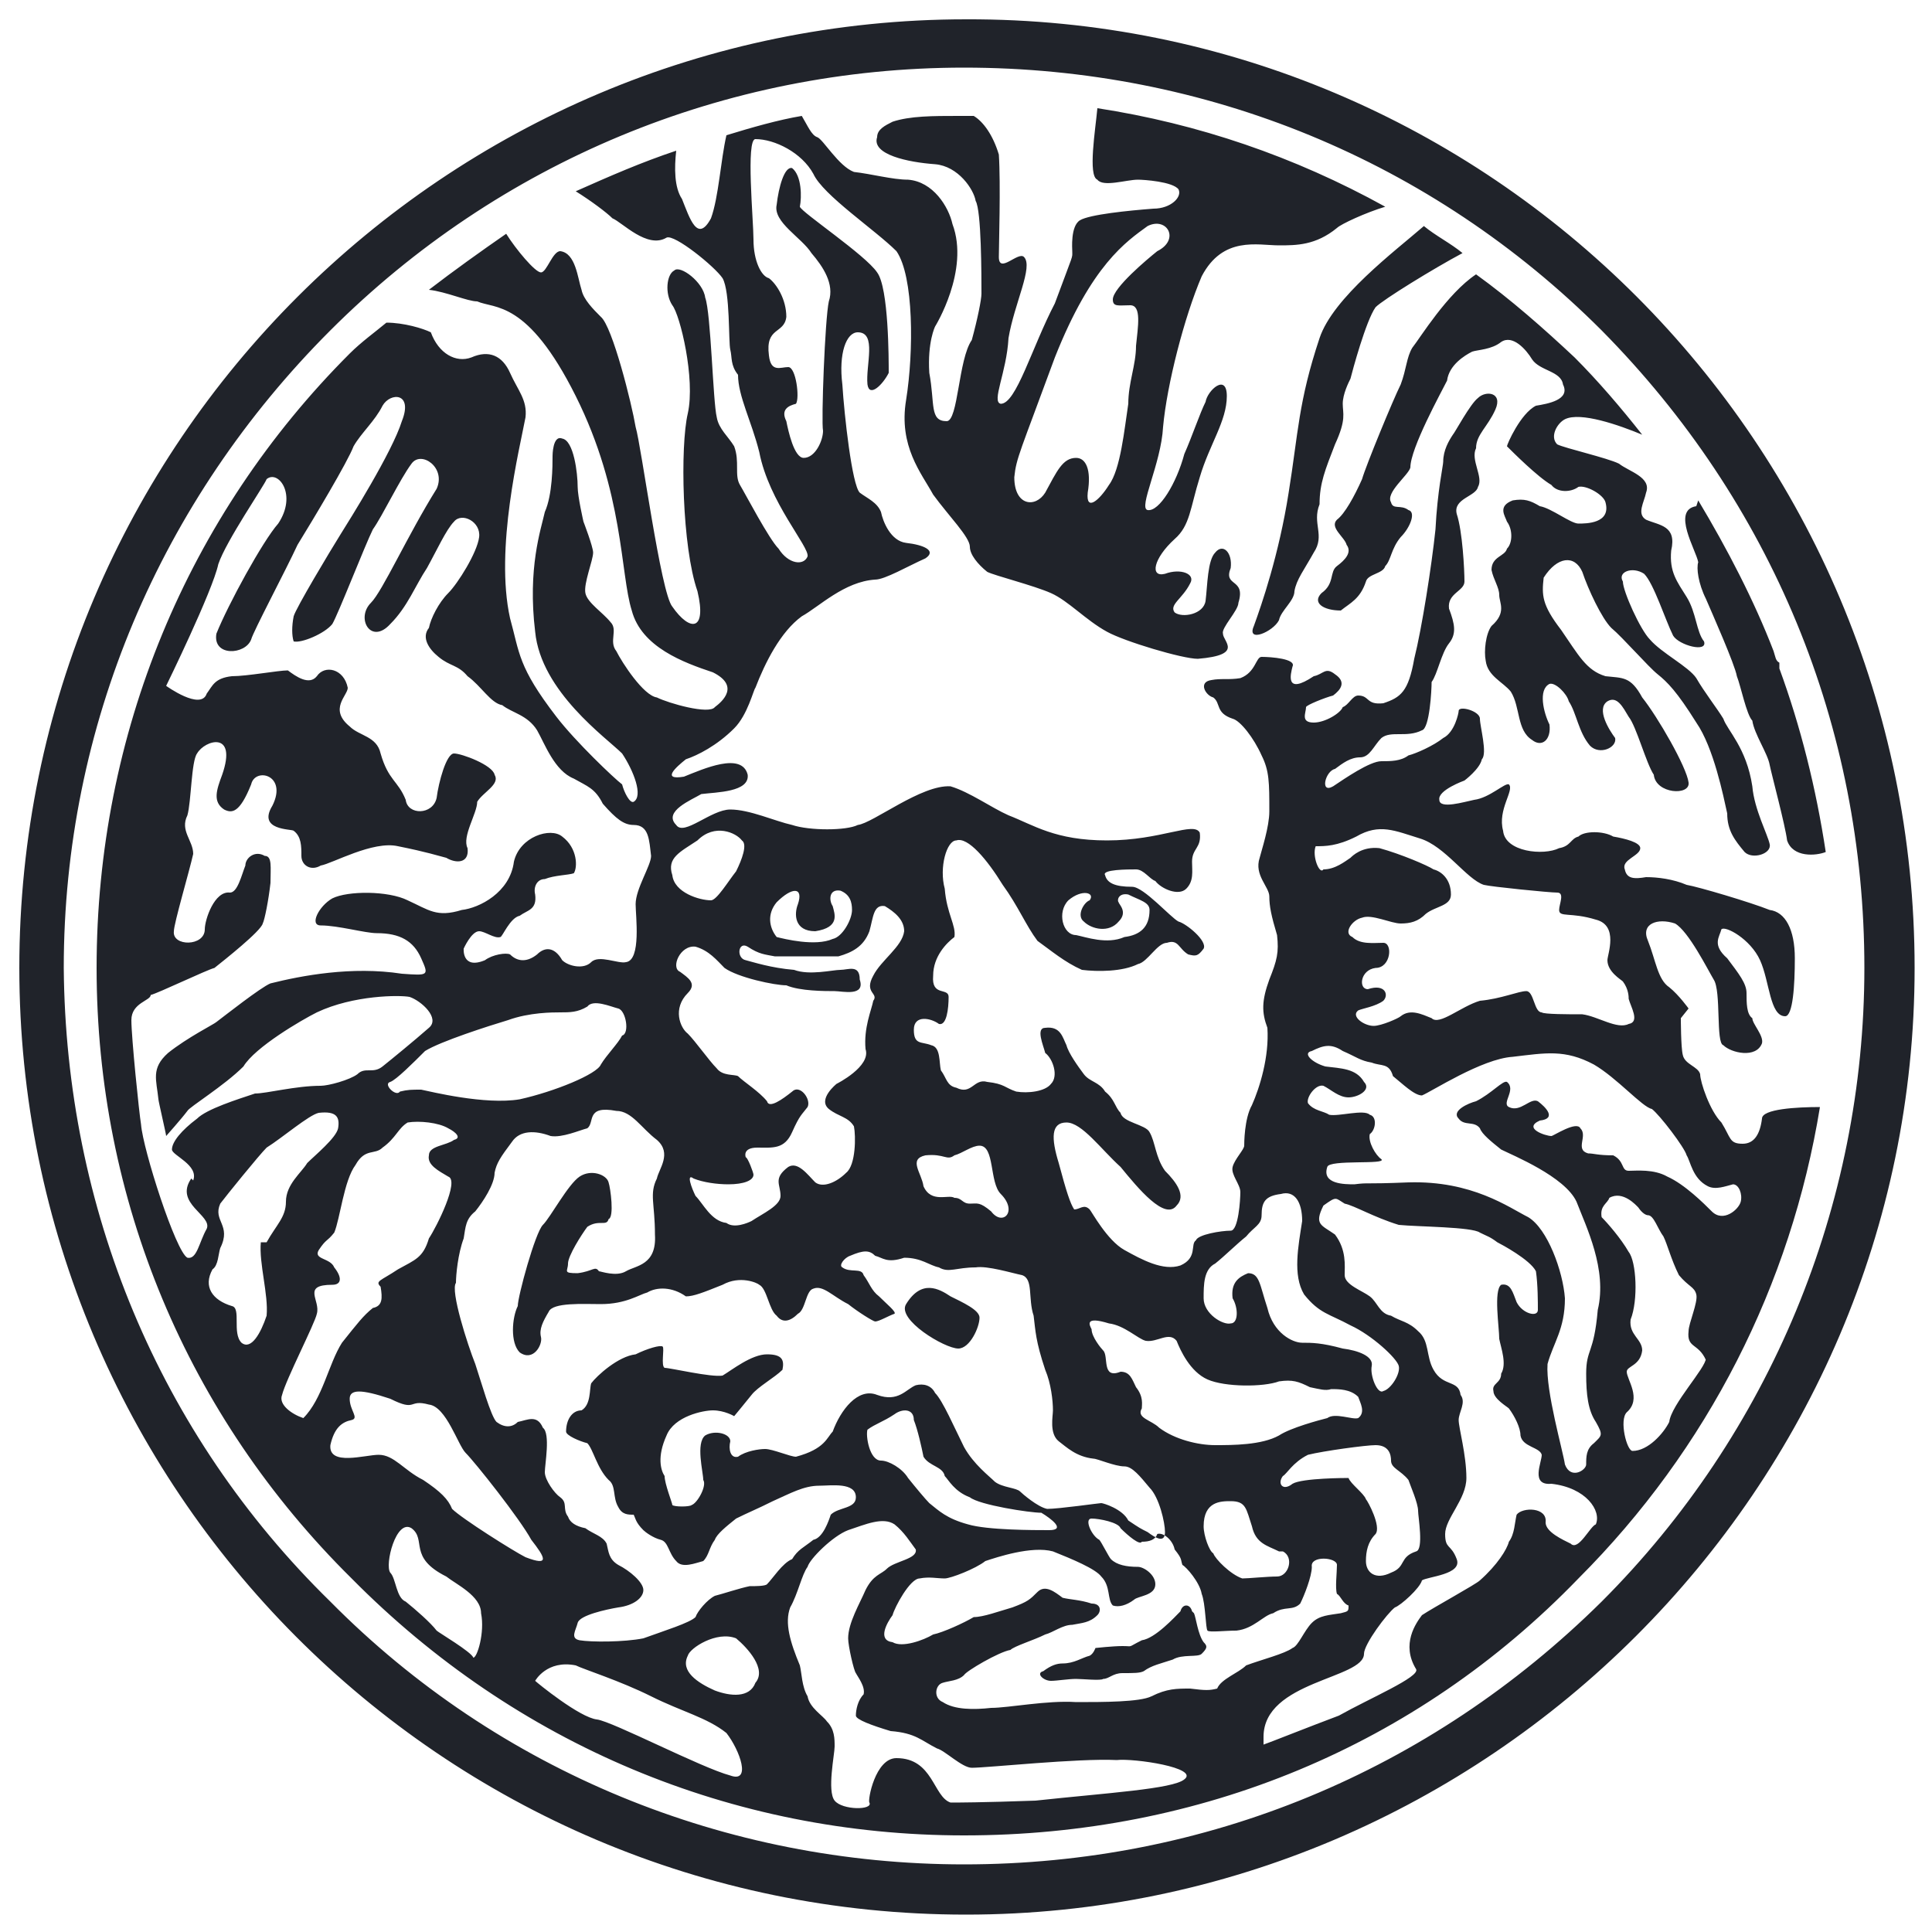 <?xml version="1.0" encoding="utf-8"?>
<!-- Generator: Adobe Illustrator 25.4.1, SVG Export Plug-In . SVG Version: 6.00 Build 0)  -->
<svg version="1.1" id="Layer_1" xmlns="http://www.w3.org/2000/svg" xmlns:xlink="http://www.w3.org/1999/xlink" x="0px" y="0px"
	 viewBox="0 0 100 100" style="enable-background:new 0 0 100 100;" xml:space="preserve">
<style type="text/css">
	.st0{fill:#20232A;}
</style>
<g>
	<path class="st0" d="M92.5,43.5c-0.1-0.8-0.8-3.4-0.9-3.9c-0.1-0.6-0.8-1.6-0.9-2.3c-0.3-0.3-0.6-1.8-0.8-2.3
		c-0.1-0.6-1.3-3.3-1.6-4c-0.4-0.8-0.5-1.6-0.4-1.9c-0.1-0.6-1.4-2.7-0.1-2.9l0.1-0.3c1.5,2.5,2.9,5.2,3.9,7.8
		c0.1,0.3,0.1,0.5,0.3,0.6v0.3c1.1,3,1.9,6.2,2.4,9.5C94,44.3,92.8,44.4,92.5,43.5L92.5,43.5z M81.9,29.6c0.3,0.9,1,2.4,1.5,2.9
		c0.6,0.5,1.9,2,2.4,2.4c0.5,0.4,1,0.9,2,2.5c0.9,1.3,1.4,3.8,1.6,4.7c0,0.9,0.4,1.4,0.9,2c0.4,0.4,1.4,0.1,1.3-0.4
		c-0.1-0.5-0.8-1.8-0.9-3c-0.3-2-1.3-2.9-1.5-3.5c-0.3-0.5-1-1.4-1.4-2.1c-0.4-0.6-1.8-1.3-2.4-2c-0.5-0.5-1.4-2.5-1.4-3
		c-0.3-0.5,0.5-0.8,1.1-0.4c0.5,0.5,1.1,2.4,1.5,3.2c0.3,0.5,1.8,0.9,1.6,0.3c-0.4-0.5-0.4-1.5-0.9-2.3c-0.5-0.8-0.9-1.3-0.8-2.4
		c0.3-1.3-0.6-1.3-1.3-1.6c-0.5-0.3-0.1-0.9,0-1.4c0.3-0.8-0.9-1.1-1.4-1.5c-0.6-0.3-2.8-0.8-3.2-1c-0.4-0.4,0-1.1,0.4-1.3
		c0.8-0.4,2.8,0.3,4,0.8c-1.1-1.4-2.3-2.8-3.5-4c-1.6-1.5-3.3-3-5.1-4.3c-1.5,1-2.9,3.3-3.3,3.8c-0.3,0.5-0.3,1.1-0.6,1.9
		c-0.4,0.8-1.8,4.2-2,4.9c-0.4,0.9-0.9,1.8-1.3,2.1c-0.4,0.4,0.4,0.9,0.5,1.3c0.3,0.4-0.1,0.8-0.5,1.1c-0.4,0.3-0.1,0.9-0.8,1.4
		c-0.5,0.5,0.1,0.9,1,0.9c0.5-0.4,1-0.6,1.3-1.5c0.1-0.4,0.9-0.4,1-0.8c0.3-0.3,0.3-0.9,0.8-1.5c0.5-0.5,0.8-1.3,0.4-1.4
		c-0.4-0.3-0.8,0-0.9-0.4c-0.3-0.5,0.9-1.4,1-1.8c0-1,1.6-3.9,1.9-4.5c0.1-0.8,0.9-1.3,1.3-1.5c0.3-0.1,1-0.1,1.5-0.5
		c0.6-0.4,1.3,0.4,1.6,0.9c0.4,0.6,1.5,0.6,1.6,1.3c0.4,0.8-0.8,1-1.4,1.1c-0.8,0.4-1.5,2-1.5,2.1c0.3,0.3,1.6,1.6,2.3,2
		c0.3,0.4,1,0.4,1.4,0.1c0.4-0.1,1.3,0.4,1.4,0.8c0.3,1.1-1,1.1-1.4,1.1c-0.4,0-1.4-0.8-2-0.9c-0.5-0.3-0.8-0.4-1.4-0.3
		c-0.8,0.3-0.4,0.8-0.3,1.1c0.3,0.4,0.3,1.1,0,1.4c-0.1,0.4-0.8,0.4-0.8,1.1c0.1,0.5,0.4,0.9,0.4,1.3c0,0.4,0.4,0.9-0.4,1.6
		c-0.3,0.4-0.4,1.3-0.3,1.8c0.1,0.8,0.9,1.1,1.3,1.6c0.5,0.8,0.3,2,1.1,2.5c0.5,0.4,1,0,0.9-0.8c-0.3-0.6-0.6-1.8,0-2.1
		c0.3-0.1,0.9,0.5,1,0.9c0.4,0.6,0.5,1.6,1.1,2.3c0.5,0.5,1.4,0.1,1.3-0.4c-0.3-0.4-1-1.5-0.4-1.9c0.5-0.3,0.8,0.3,1.1,0.8
		c0.4,0.5,0.9,2.4,1.3,3c0.1,1,1.9,1.1,1.8,0.4c-0.1-0.8-1.6-3.4-2.4-4.4c-0.6-1.1-1-1-1.9-1.1c-1-0.3-1.4-1.1-2.3-2.4
		c-1-1.3-1-1.8-0.9-2.7C80.6,28.8,81.5,28.7,81.9,29.6L81.9,29.6z M69.1,23c0.6-1.3,0.4-1.6,0.4-2.1c0-0.5,0.3-1.1,0.4-1.3
		c0.1-0.4,0.8-3,1.3-3.7c0.4-0.4,3-2,4.5-2.8c-0.6-0.5-1.4-0.9-2-1.4c-1.5,1.3-4.7,3.7-5.4,5.8c-1.1,3.3-1.1,4.9-1.6,8
		c-0.5,3.2-1.4,5.8-1.8,6.9c-0.4,0.9,1,0.3,1.3-0.3c0.1-0.5,0.8-1,0.8-1.5c0.1-0.6,0.5-1.1,1-2c0.6-0.9-0.1-1.5,0.3-2.5
		C68.3,25,68.6,24.3,69.1,23L69.1,23z M56.8,5.6c5.2,0.8,10.2,2.5,14.9,5.1c-1,0.3-2.3,0.9-2.5,1.1c-1.1,0.9-2.1,0.9-3,0.9
		c-1.1,0-2.9-0.5-4,1.6c-0.9,2.1-1.8,5.6-2,7.8c-0.1,1.9-1.3,4.2-0.8,4.3c0.6,0.1,1.5-1.4,1.9-2.9c0.4-0.9,0.8-2.1,1.1-2.7
		c0.1-0.6,1.1-1.5,1.1-0.3c0,1.3-0.9,2.5-1.4,4.2c-0.5,1.6-0.5,2.5-1.3,3.2c-1.1,1-1.3,2-0.5,1.8c0.8-0.3,1.6,0,1.3,0.5
		c-0.4,0.8-1.1,1.1-0.8,1.5c0.4,0.3,1.5,0.1,1.6-0.6c0.1-0.8,0.1-2.1,0.5-2.5c0.4-0.5,0.9,0,0.8,0.8c-0.4,1,0.8,0.5,0.4,1.8
		c0,0.4-0.9,1.3-0.8,1.6c0,0.4,1.1,1.1-1.3,1.3c-0.8,0-3.8-0.9-4.7-1.4c-1.1-0.6-2-1.6-2.9-2c-0.9-0.4-2.9-0.9-3.3-1.1
		c-0.5-0.4-0.9-0.9-0.9-1.3c0-0.5-1.1-1.6-1.9-2.7c-0.6-1.1-1.8-2.5-1.4-4.9c0.4-2.5,0.4-6.4-0.5-7.7c-1.1-1.1-3.8-2.9-4.3-4
		c-0.6-1.1-2-1.8-3-1.8c-0.5,0-0.1,4.2-0.1,5.2c0,1.1,0.4,1.9,0.8,2c0.4,0.3,0.9,1.1,0.9,2c-0.1,0.9-1.1,0.5-0.9,2
		c0.1,0.9,0.6,0.6,1,0.6c0.4,0,0.6,1.6,0.4,1.9c-0.4,0.1-0.8,0.3-0.5,0.9c0.1,0.5,0.4,1.9,0.9,1.9c0.6,0,1-0.9,1-1.4
		c-0.1-0.5,0.1-5.8,0.3-6.7c0.3-0.9-0.3-1.8-0.9-2.5c-0.5-0.8-2-1.6-1.8-2.5c0.1-0.9,0.4-2,0.8-1.9c0.5,0.4,0.5,1.5,0.4,2
		c0.1,0.3,3.4,2.5,4,3.4c0.6,0.8,0.6,4.5,0.6,5.2c-0.3,0.6-1,1.3-1.1,0.6c-0.1-1,0.5-2.7-0.5-2.7c-0.6,0-1,1.1-0.8,2.7
		c0.1,1.6,0.5,5.2,0.9,5.6c0.4,0.3,0.9,0.5,1.1,1c0.1,0.5,0.5,1.5,1.3,1.6c0.9,0.1,1.6,0.4,1,0.8C47,29.3,45.8,30,45.3,30
		c-1.6,0.1-2.9,1.4-3.8,1.9c-1.1,0.8-1.9,2.4-2.4,3.7c-0.1,0.1-0.4,1.4-1.1,2.1c-0.9,0.9-1.9,1.4-2.5,1.6c-0.5,0.4-1.3,1.1-0.1,0.9
		c1-0.4,3-1.3,3.3-0.1c0.1,0.9-1.6,0.9-2.4,1c-0.5,0.3-2,0.9-1.3,1.6c0.4,0.6,1.8-0.8,2.8-0.8c1,0,2.3,0.6,3.2,0.8
		c0.9,0.3,2.8,0.3,3.4,0c0.8-0.1,3.3-2.1,4.8-2c1,0.3,2.1,1.1,3,1.5c1.3,0.5,2.4,1.3,5.1,1.3c2.8,0,4.5-1,4.8-0.4
		c0.1,0.8-0.4,0.8-0.4,1.5c0,0.5,0.1,1-0.3,1.4c-0.4,0.4-1.3,0-1.6-0.4c-0.3-0.1-0.6-0.6-1-0.6c-0.4,0-1.8,0-1.6,0.3
		c0.1,0.4,0.5,0.6,1.4,0.6c0.6,0,2,1.6,2.4,1.8c0.4,0.1,1.5,1,1.3,1.4c-0.3,0.4-0.4,0.4-0.8,0.3c-0.5-0.3-0.5-0.8-1.1-0.6
		c-0.5,0-1,1-1.5,1.1c-0.8,0.4-2.1,0.4-2.9,0.3c-0.9-0.4-1.6-1-2.3-1.5c-0.6-0.8-1-1.8-1.8-2.9c-0.8-1.3-1.8-2.5-2.4-2.3
		c-0.5,0-0.9,1.4-0.6,2.5c0.1,1.3,0.6,1.9,0.5,2.5c-0.4,0.3-1.1,1-1.1,2c-0.1,1.1,0.8,0.6,0.8,1.1c0,0.6-0.1,1.5-0.5,1.4
		c-0.4-0.3-1.3-0.5-1.3,0.3c0,0.8,0.4,0.6,0.9,0.8c0.5,0.1,0.4,0.9,0.5,1.3c0.3,0.4,0.3,0.8,0.8,0.9c0.8,0.4,0.9-0.5,1.6-0.3
		c0.9,0.1,0.9,0.3,1.5,0.5c0.6,0.1,1.5,0,1.8-0.4c0.4-0.4,0.1-1.3-0.3-1.6c-0.1-0.4-0.5-1.3,0-1.3c0.8-0.1,0.9,0.5,1.1,0.9
		c0.1,0.4,0.6,1.1,0.9,1.5c0.3,0.4,0.8,0.4,1.1,0.9c0.5,0.4,0.5,0.8,0.8,1.1c0.1,0.5,1.3,0.6,1.5,1c0.3,0.5,0.3,1.3,0.8,2
		c0.6,0.6,1.1,1.3,0.6,1.8c-0.6,0.8-2-0.9-2.9-2c-1-0.9-2-2.3-2.8-2.3s-0.8,0.8-0.4,2.1c0.4,1.5,0.6,2.1,0.8,2.4
		c0.3,0,0.5-0.3,0.8,0c0.1,0.1,0.9,1.6,1.8,2.1c0.9,0.5,2,1.1,2.9,0.8c0.9-0.4,0.5-1.1,0.8-1.3c0.1-0.3,1.3-0.5,1.8-0.5
		c0.4,0,0.5-1.6,0.5-2c0-0.4-0.5-0.9-0.4-1.3c0.1-0.4,0.6-0.9,0.6-1.1c0-0.1,0-1.4,0.4-2.1c0.4-0.9,0.9-2.5,0.8-4
		c-0.3-0.8-0.3-1.4,0.1-2.5c0.4-1,0.5-1.4,0.4-2.3c-0.3-1-0.4-1.5-0.4-2c0-0.5-0.8-1.1-0.5-2c0.1-0.4,0.5-1.6,0.5-2.4
		c0-1.5,0-2.1-0.4-2.9c-0.4-0.9-1.1-1.8-1.5-1.9c-0.9-0.3-0.6-0.8-1-1.1c-0.4-0.1-0.8-0.8-0.1-0.9c0.5-0.1,0.9,0,1.5-0.1
		c0.8-0.3,0.8-1.1,1.1-1.1c0.5,0,1.8,0.1,1.6,0.5c-0.1,0.4-0.4,1.5,1.1,0.5c0.5-0.1,0.6-0.5,1.1-0.1c0.6,0.4,0.3,0.8-0.1,1.1
		c-0.4,0.1-1.4,0.5-1.4,0.6c0,0.3-0.3,0.8,0.4,0.8c0.6,0,1.4-0.5,1.5-0.8c0.3-0.1,0.5-0.6,0.8-0.6c0.6,0,0.4,0.5,1.3,0.4
		c0.9-0.3,1.3-0.6,1.6-2.3c0.4-1.6,0.9-4.8,1.1-6.7c0.1-2,0.4-3.3,0.4-3.5c0-0.6,0.3-1.1,0.5-1.4c0.1-0.1,0.9-1.6,1.3-1.9
		c0.4-0.4,1.3-0.3,0.9,0.6c-0.4,0.9-1,1.3-1,2c-0.3,0.6,0.4,1.5,0.1,2c-0.1,0.5-1.3,0.6-1.1,1.4c0.3,0.9,0.4,2.9,0.4,3.5
		c0,0.5-0.9,0.6-0.8,1.4c0.3,0.8,0.4,1.3,0,1.8c-0.4,0.5-0.6,1.6-0.9,2c0,0.4-0.1,2.4-0.5,2.5c-0.8,0.4-1.6,0-2.1,0.4
		c-0.4,0.4-0.6,1-1.1,1c-0.5,0-0.9,0.3-1.3,0.6c-0.5,0.1-0.8,1.3-0.1,0.9c0.6-0.4,1.9-1.3,2.5-1.3c0.5,0,1,0,1.4-0.3
		c0.4-0.1,1.3-0.5,1.8-0.9c0.6-0.3,0.8-1.3,0.8-1.4c0-0.3,1.1,0,1.1,0.4c0,0.4,0.4,1.8,0.1,2.1c-0.1,0.5-0.9,1.1-0.9,1.1
		s-1.4,0.5-1.3,1c0,0.5,1.3,0.1,1.8,0c0.8-0.1,1.6-0.9,1.8-0.8c0.3,0.3-0.6,1.3-0.3,2.4c0.1,1.1,2.1,1.3,2.9,0.9
		c0.6-0.1,0.6-0.5,1-0.6c0.3-0.3,1.3-0.3,1.8,0c0.6,0.1,1.4,0.3,1.4,0.6c0,0.4-1,0.6-0.8,1.1c0.1,0.5,0.5,0.5,1.1,0.4
		c0.6,0,1.4,0.1,2.1,0.4c0.6,0.1,3.3,0.9,4.3,1.3c0.8,0.1,1.3,1,1.3,2.5c0,1.4-0.1,3-0.5,3c-0.8,0-0.8-1.8-1.3-2.9
		c-0.5-1.1-1.8-1.8-2-1.6c-0.1,0.4-0.5,0.8,0.3,1.5c0.6,0.8,1,1.3,1,1.8c0,0.5,0,1.1,0.3,1.3c0,0.3,0.6,0.9,0.5,1.3
		c-0.3,0.8-1.6,0.5-2,0.1c-0.4-0.1-0.1-2.8-0.5-3.4c-0.3-0.5-1.3-2.5-2-2.9c-0.9-0.3-1.8,0-1.4,0.9c0.4,1,0.5,2,1.1,2.4
		c0.5,0.4,1,1.1,1,1.1L87,52.7c0,0,0,1.5,0.1,1.9c0.1,0.5,0.8,0.6,0.9,1c0,0.4,0.5,1.9,1.1,2.5c0.5,0.8,0.4,1.1,1.1,1.1
		c0.6,0,0.9-0.5,1-1.3c0-0.5,1.8-0.6,3-0.6c-1.5,9.2-5.8,17.7-12.5,24.4C73.3,90.4,62.1,95,49.9,95c-12,0-23.2-4.7-31.7-13.3
		C9.7,73.3,5,62.1,5,50.1c0-12.1,4.7-23.4,13.1-31.8c0.6-0.6,1.3-1.1,1.9-1.6c0.9,0,1.9,0.3,2.3,0.5c0.4,1.1,1.3,1.6,2.1,1.3
		c0.9-0.4,1.6-0.1,2,0.8c0.4,0.9,0.9,1.4,0.8,2.3c-0.3,1.6-1.6,6.8-0.8,10.4c0.5,1.8,0.4,2.5,2.4,5.1c1,1.3,3,3.2,3.4,3.5
		c0.1,0.4,0.4,1,0.6,0.9c0.5-0.3,0-1.6-0.6-2.5c-0.8-0.8-4.2-3.2-4.5-6.3c-0.4-3.3,0.3-5.3,0.5-6.2c0.4-0.9,0.4-2.4,0.4-2.9
		c0,0,0-1.1,0.5-0.9c0.6,0.1,0.8,1.8,0.8,2.5c0,0.5,0.3,1.8,0.3,1.8s0.5,1.3,0.5,1.6c0,0.4-0.5,1.6-0.4,2.1c0.1,0.5,0.9,1,1.3,1.5
		c0.4,0.4-0.1,1,0.3,1.5c0.3,0.6,1.4,2.3,2.1,2.4c0.6,0.3,2.7,0.9,3,0.5c0.4-0.3,1.3-1.1-0.1-1.8c-1.5-0.5-3.7-1.3-4.2-3.2
		c-0.6-1.9-0.4-6.1-2.9-11.1s-4.2-4.5-5.1-4.9c-0.5,0-1.6-0.5-2.5-0.6c1.3-1,2.7-2,4-2.9c0.5,0.8,1.5,2,1.8,2s0.6-1.1,1-1.1
		c0.8,0.1,0.9,1.4,1.1,2c0.1,0.5,0.6,1,1,1.4c0.6,0.5,1.6,4.5,1.8,5.7c0.3,1,1.3,8.6,1.9,9.3c0.9,1.3,1.8,1.3,1.3-0.8
		c-0.8-2.3-0.9-7.5-0.5-9.2c0.4-1.8-0.4-5.1-0.8-5.6c-0.4-0.6-0.3-1.6,0.1-1.8c0.3-0.3,1.5,0.6,1.6,1.4c0.3,0.8,0.4,5.4,0.6,6.2
		c0.1,0.6,0.6,1,0.9,1.5c0.3,0.8,0,1.5,0.3,2c0.3,0.5,1.5,2.8,2,3.3c0.5,0.8,1.3,0.9,1.5,0.4c0.1-0.5-2-2.8-2.5-5.4
		c-0.4-1.6-1.1-2.9-1.1-4c-0.4-0.5-0.3-0.9-0.4-1.3c-0.1-0.4,0-3-0.4-3.7c-0.4-0.6-2.5-2.3-2.9-2.1c-1,0.6-2.3-0.8-2.8-1
		c-0.3-0.3-1.1-0.9-1.9-1.4c1.8-0.8,3.4-1.5,5.2-2.1c-0.1,0.9-0.1,1.9,0.3,2.5c0.4,1,0.8,2.3,1.5,1c0.4-1.1,0.5-3,0.8-4.3
		c1.3-0.4,2.7-0.8,3.9-1c0.3,0.5,0.5,1,0.8,1.1c0.3,0.1,1.1,1.5,1.9,1.8c0.9,0.1,2,0.4,2.8,0.4c1.3,0.1,2.1,1.4,2.3,2.3
		c0.9,2.4-0.9,5.3-0.9,5.3s-0.4,0.8-0.3,2.4c0.3,1.6,0,2.5,0.9,2.5c0.6,0,0.6-3.2,1.3-4.2c0.3-1.1,0.5-2.1,0.5-2.4
		c0-0.9,0-4.3-0.3-4.8c-0.1-0.6-0.9-1.8-2.1-1.9c-1.4-0.1-3.3-0.5-3-1.4c0-0.4,0.4-0.6,0.8-0.8C47.1,6,48.3,6,49.6,6h0.8
		c0.5,0.3,1,1,1.3,2c0.1,1.5,0,4.8,0,5.3c0,0.9,1-0.3,1.3,0c0.5,0.5-0.5,2.4-0.8,4.2c-0.1,1.8-0.9,3.3-0.4,3.4
		c0.8,0,1.6-2.9,2.8-5.2c1-2.7,0.9-2.3,0.9-2.7c0-0.1-0.1-1.3,0.4-1.6c0.5-0.3,2.5-0.5,3.8-0.6c0.9,0,1.5-0.6,1.3-1
		c-0.3-0.4-1.8-0.5-2.1-0.5c-0.6,0-1.8,0.4-2.1,0C56.3,9.1,56.7,6.7,56.8,5.6L56.8,5.6z M55.7,48.4c0.5,0.1,1.6,0.5,2.5,0.1
		c0.8-0.1,1.3-0.5,1.3-1.4c0-0.4-0.5-0.5-1.1-0.8c-0.5-0.1-0.6,0.3-0.5,0.4c0,0.1,0.5,0.5,0,1c-0.5,0.6-1.4,0.4-1.8,0
		c-0.4-0.3,0-1,0.3-1.1c0.3-0.4-0.4-0.6-1.1,0C54.7,47.2,55,48.4,55.7,48.4L55.7,48.4z M10,61.1c0.3-0.8-1.1-1.3-1.1-1.6
		c0-0.4,0.5-1,1.3-1.6c0.5-0.5,2.1-1,3-1.3c0.6,0,2.1-0.4,3.4-0.4c0.4,0,1.5-0.3,1.9-0.6c0.4-0.4,0.8,0,1.3-0.4
		c0.5-0.4,1.6-1.3,2.4-2c0.6-0.5-0.4-1.4-1-1.6c-0.5-0.1-2.9-0.1-4.8,0.8c-0.8,0.4-3.2,1.8-3.8,2.8c-1,1-2.8,2.1-2.9,2.3
		c-0.3,0.4-1.1,1.3-1.1,1.3c0-0.1-0.4-1.8-0.4-1.9c-0.1-1-0.4-1.6,0.5-2.4c1-0.8,2.4-1.5,2.5-1.6c0.4-0.3,2.3-1.8,2.8-2
		c1.6-0.4,4.2-0.9,6.8-0.5c1.4,0.1,1.4,0.1,1-0.8c-0.4-0.9-1.1-1.3-2.3-1.3c-0.6,0-2-0.4-2.9-0.4c-0.6,0-0.1-1,0.6-1.4
		c0.8-0.4,2.9-0.4,3.9,0.1c1.1,0.5,1.5,0.9,2.8,0.5c0.9-0.1,2.5-0.9,2.7-2.5c0.3-1.3,1.9-1.8,2.5-1.3c0.8,0.6,0.8,1.6,0.6,1.9
		c-0.3,0.1-1,0.1-1.5,0.3c-0.4,0-0.6,0.4-0.5,0.8c0.1,0.8-0.4,0.8-0.8,1.1c-0.5,0.1-0.9,1.1-1,1.1c-0.3,0.1-0.8-0.3-1.1-0.3
		c-0.4,0-0.8,0.9-0.8,0.9s-0.1,1.1,1.1,0.6c0.4-0.3,1.1-0.4,1.3-0.3c0.4,0.4,0.9,0.4,1.4,0c0.4-0.4,0.9-0.4,1.3,0.3
		c0.3,0.3,1.1,0.5,1.5,0.1c0.4-0.4,1.4,0.1,1.8,0c0.8-0.1,0.5-2.4,0.5-3c0-0.8,0.8-2,0.8-2.5c-0.1-0.8-0.1-1.6-0.9-1.6
		c-0.5,0-0.9-0.3-1.6-1.1c-0.4-0.8-0.8-0.9-1.5-1.3c-1-0.4-1.5-1.8-1.9-2.5c-0.5-0.8-1.3-0.9-1.8-1.3c-0.6-0.1-1.1-1-1.8-1.5
		c-0.5-0.6-0.9-0.5-1.5-1c-0.5-0.4-0.9-1-0.5-1.5c0.1-0.5,0.5-1.3,1-1.8c0.5-0.5,1.5-2.1,1.6-2.9c0.1-0.8-0.9-1.3-1.3-0.8
		c-0.4,0.4-0.9,1.5-1.4,2.4c-0.6,0.9-1,2-1.9,2.9c-1,1.1-1.8-0.3-1-1.1c0.6-0.6,1.9-3.5,3.4-5.9c0.5-1.1-0.8-2-1.3-1.3
		c-0.6,0.8-1.5,2.7-2,3.4c-0.4,0.8-1.8,4.4-2.1,4.9c-0.4,0.5-1.6,1-2,0.9c-0.1-0.3-0.1-0.8,0-1.3c0.1-0.4,1.9-3.4,2.4-4.2
		c0.5-0.8,2.7-4.3,3.2-5.9c0.6-1.5-0.6-1.5-1-0.8c-0.4,0.8-1.1,1.4-1.5,2.1c-0.3,0.8-2.1,3.8-2.9,5.1c-0.6,1.3-2.3,4.5-2.4,4.9
		c-0.3,0.8-2,0.9-1.8-0.3c0.6-1.5,2.4-4.8,3.2-5.7c1-1.5,0-2.8-0.6-2.3c-0.1,0.3-2.1,3.2-2.5,4.4c-0.3,1.4-2.7,6.3-2.7,6.3
		s1.8,1.3,2.1,0.4c0.3-0.4,0.4-0.8,1.3-0.9c0.8,0,2.4-0.3,2.9-0.3c0.4,0.3,1.1,0.8,1.5,0.3c0.4-0.6,1.4-0.4,1.6,0.6
		c0,0.4-1,1.1,0.1,2c0.5,0.5,1.4,0.5,1.6,1.4c0.4,1.4,0.9,1.4,1.3,2.4c0.1,0.8,1.4,0.8,1.6-0.1c0.1-0.8,0.5-2.3,0.9-2.3
		c0.4,0,2,0.6,2.1,1.1c0.3,0.5-0.6,0.9-0.9,1.4c0,0.6-0.8,1.8-0.5,2.4c0.1,0.8-0.6,0.8-1.1,0.5c-0.4-0.1-1-0.3-2.5-0.6
		c-1.3-0.3-3.4,0.9-4,1c-0.5,0.3-1,0-1-0.5s0-1-0.4-1.3c-0.1-0.1-1.9,0-1.1-1.3c0.8-1.6-0.9-2-1.1-1.1c-0.6,1.5-1,1.5-1.4,1.3
		c-0.6-0.4-0.4-1-0.1-1.8c0.8-2.3-0.9-1.8-1.3-1.1c-0.3,0.4-0.3,2.5-0.5,3.2c-0.4,0.8,0.3,1.3,0.3,2C9.8,45.1,9,47.8,9,48.2
		c-0.1,0.8,1.6,0.8,1.6-0.1c0-0.5,0.5-2,1.3-1.9c0.4,0,0.6-0.9,0.8-1.4c0-0.4,0.5-0.8,1-0.5c0.4,0,0.3,0.6,0.3,1.4
		c-0.1,0.9-0.3,1.9-0.4,2.1c-0.1,0.4-2,1.9-2.5,2.3c-0.4,0.1-2.9,1.3-3.3,1.4c0,0.3-1,0.4-1,1.3c0,0.9,0.4,4.8,0.5,5.4
		c0.1,1.3,1.8,6.6,2.4,6.9c0.5,0.1,0.6-0.8,1-1.5C11,62.9,9,62.3,9.9,61L10,61.1L10,61.1z M32,52.2c-0.4-0.1-1.3-0.5-1.6-0.1
		c-0.5,0.3-0.9,0.3-1.4,0.3c-0.4,0-1.6,0-2.7,0.4c-1,0.3-3.5,1.1-4.3,1.6c-0.6,0.6-1.5,1.5-1.8,1.6c-0.4,0.1,0.3,0.8,0.5,0.5
		c0.4-0.1,0.6-0.1,1.1-0.1c0.5,0.1,3.3,0.8,5.1,0.5c1.8-0.4,4-1.3,4.2-1.8c0.3-0.5,0.9-1.1,1.1-1.5C32.6,53.5,32.4,52.3,32,52.2
		L32,52.2z M13.8,64.3c0.5-0.9,1-1.3,1-2.1c0-0.9,0.8-1.5,1.1-2c0.4-0.4,1.5-1.3,1.6-1.8c0.1-0.6-0.1-0.9-1-0.8
		c-0.5,0.1-1.9,1.3-2.7,1.8c-0.4,0.4-2.1,2.5-2.4,2.9c-0.4,0.9,0.6,1.1,0,2.3c-0.1,0.3-0.1,0.9-0.4,1.1c-0.5,0.9,0,1.6,1,1.9
		c0.5,0.1,0,1.4,0.5,1.9c0.5,0.4,1-0.5,1.3-1.4c0.1-1.1-0.4-2.7-0.3-3.8L13.8,64.3L13.8,64.3z M15.7,73.4c1-1,1.3-2.8,2-3.9
		c0.8-1,1.1-1.4,1.6-1.8c0.5-0.1,0.5-0.5,0.4-1.1c-0.3-0.3,0-0.3,0.9-0.9c0.9-0.5,1.3-0.6,1.6-1.6c0.4-0.6,1.6-3,1-3.2
		c-0.5-0.3-1.1-0.6-1-1.1c0-0.5,0.9-0.5,1.3-0.8c0.4-0.1,0.1-0.4-0.3-0.6c-0.5-0.3-1.5-0.4-2.1-0.3c-0.5,0.3-0.6,0.8-1.3,1.3
		c-0.4,0.4-0.9,0-1.4,0.9c-0.6,0.8-0.8,2.8-1.1,3.5c-0.4,0.5-0.4,0.3-0.8,0.9c-0.3,0.5,0.6,0.4,0.8,0.9c0.4,0.5,0.4,0.9-0.1,0.9
		c-1.6,0-0.6,0.8-0.8,1.5c-0.1,0.5-1.6,3.4-1.8,4.2C14.4,72.7,15.1,73.2,15.7,73.4L15.7,73.4z M24.9,83.5c0-0.9-1.3-1.5-1.8-1.9
		c-2-1-1-1.9-1.8-2.5c-0.8-0.5-1.4,1.9-1.1,2.3c0.3,0.3,0.3,1.3,0.8,1.5c0.5,0.4,1.3,1.1,1.6,1.5c0.1,0.1,1.8,1.1,1.9,1.4
		C24.7,85.8,25.1,84.5,24.9,83.5L24.9,83.5z M27.2,80.6c1.3,0.5,1,0,0.3-0.9c-0.6-1.1-2.9-4-3.4-4.5c-0.4-0.4-1-2.4-1.9-2.5
		c-1.1-0.3-0.6,0.4-2-0.3c-1.5-0.5-2.1-0.5-2.1,0c0,0.6,0.5,1,0.1,1.1c-0.5,0.1-0.9,0.4-1.1,1.3c-0.1,1.1,1.8,0.5,2.5,0.5
		c0.8,0,1.3,0.8,2.3,1.3c0.9,0.6,1.3,1,1.5,1.5C23.9,78.6,26.6,80.3,27.2,80.6L27.2,80.6z M37.6,89.7c-1-0.8-2.3-1.1-3.9-1.9
		c-1.6-0.8-3.5-1.4-3.9-1.6c-1.5-0.3-2.1,0.8-2.1,0.8c0.1,0.1,2.3,1.9,3.2,2c0.8,0.1,5.4,2.5,6.9,2.9C38.9,92.3,38.3,90.6,37.6,89.7
		L37.6,89.7z M38.1,84.8c-1-0.4-2.4,0.5-2.5,0.9c-0.4,0.8,0.5,1.4,1.4,1.8c0.8,0.3,1.8,0.4,2.1-0.4C39.7,86.4,38.7,85.3,38.1,84.8
		L38.1,84.8z M57.8,91.1c-2-0.1-6.7,0.4-7.5,0.4c-0.5,0-1.4-0.9-1.8-1c-0.8-0.4-1.1-0.8-2.4-0.9c-1-0.3-1.8-0.6-1.8-0.8
		c0-0.3,0.1-0.8,0.4-1.1c0.1-0.4-0.3-0.9-0.4-1.1c-0.1-0.1-0.4-1.4-0.4-1.8c0-0.8,0.6-1.8,0.9-2.5c0.4-0.8,0.8-0.8,1.1-1.1
		c0.4-0.4,1.6-0.5,1.5-1c-0.3-0.4-0.6-0.9-1.1-1.3c-0.6-0.4-1.5,0-2.4,0.3c-0.8,0.3-2,1.5-2.1,1.9c-0.3,0.4-0.5,1.4-0.9,2.1
		c-0.3,0.8,0,1.8,0.5,3c0.1,0.4,0.1,1.1,0.4,1.6c0.1,0.6,0.8,1,1,1.3c0.4,0.4,0.4,0.9,0.4,1.3c0,0.4-0.4,2.3,0,2.8
		c0.4,0.5,2,0.5,1.8,0.1c-0.1-0.1,0.3-2.3,1.4-2.3c1.9,0,1.9,2,2.8,2.3c0.3,0,1.6,0,4.4-0.1c3.7-0.4,7.1-0.6,7.7-1.1
		C62.1,91.5,58.7,91,57.8,91.1L57.8,91.1z M45.6,75.6c0.4,0,1.1,0.4,1.4,0.9c0.4,0.5,0.9,1.1,1.1,1.3c0.5,0.4,0.9,0.8,2,1.1
		c1,0.3,3.4,0.3,4.2,0.3c0.9,0,0.1-0.6-0.4-0.9c-0.6,0-3.2-0.4-3.7-0.8c-0.8-0.3-1.1-0.9-1.3-1.1c-0.1-0.5-0.8-0.5-1.1-1
		c-0.1-0.5-0.3-1.4-0.5-1.9c0-0.6-0.6-0.6-1-0.3c-0.6,0.4-1,0.5-1.4,0.8C44.8,74.3,45,75.6,45.6,75.6L45.6,75.6z M64.5,86.2
		c0.8-0.3,2-0.6,2.4-0.9c0.3-0.1,0.6-0.9,1-1.3c0.4-0.4,0.9-0.4,1.5-0.5c0.4-0.1,0.4-0.1,0.4-0.4c-0.3-0.1-0.4-0.5-0.6-0.6
		c-0.1-0.3,0-1.1,0-1.5c0-0.4-1.4-0.5-1.3,0.1c0,0.5-0.4,1.5-0.6,1.9c-0.4,0.4-0.8,0.1-1.4,0.5c-0.5,0.1-1,0.8-1.9,0.9
		c-0.6,0-1.4,0.1-1.5,0c-0.1-0.1-0.1-1.4-0.3-1.9c-0.1-0.6-0.8-1.4-1-1.5c-0.1-0.3,0-0.3-0.4-0.8c-0.1-0.5-0.6-0.9-0.9-0.8
		c-0.1,0.3-0.4,0.4-0.8,0.4C59,80,58.4,79.5,58,79.1c-0.1-0.3-1.1-0.5-1.5-0.5c-0.4,0,0,0.9,0.4,1.1c0.1,0.1,0.5,0.9,0.6,1
		c0.3,0.3,0.8,0.4,1.4,0.4c0.3,0,0.9,0.4,0.9,0.9c0,0.6-0.9,0.6-1.1,0.8c-0.4,0.3-0.8,0.4-1.1,0.3c-0.3-0.3-0.1-1-0.6-1.5
		c-0.3-0.4-1.5-0.9-2.5-1.3c-1.1-0.3-2.9,0.3-3.5,0.5c-0.5,0.4-1.8,0.9-2.1,0.9c-0.4,0-0.8-0.1-1.3,0c-0.5,0-1.3,1.5-1.4,1.9
		c-0.3,0.4-0.8,1.3,0,1.4c0.5,0.3,1.6-0.1,2.1-0.4c0.5-0.1,1.6-0.6,2.1-0.9c0.5,0,1.3-0.3,2-0.5c0.8-0.3,0.9-0.4,1.3-0.8
		c0.4-0.4,0.9,0,1.3,0.3c0.4,0.1,0.9,0.1,1.5,0.3c0.5,0,0.5,0.4,0.3,0.6c-0.4,0.4-0.8,0.4-1.3,0.5c-0.5,0-1,0.4-1.4,0.5
		c-0.6,0.3-1.6,0.6-1.8,0.8c-0.6,0.1-2.3,1.1-2.4,1.3c-0.3,0.3-0.8,0.3-1.1,0.4c-0.4,0.1-0.5,0.8,0,1c0.6,0.4,1.6,0.4,2.5,0.3
		c0.9,0,2.9-0.4,4.4-0.3c1.4,0,3.3,0,3.9-0.3c0.8-0.4,1.3-0.4,2-0.4c0.8,0.1,1,0.1,1.4,0C63.2,86.9,64.1,86.6,64.5,86.2L64.5,86.2z
		 M71.2,79.4c-0.4,0.4-0.5,0.9-0.5,1.4c0,0.6,0.5,1,1.3,0.6c0.8-0.3,0.4-0.8,1.3-1.1c0.4-0.1,0.1-1.8,0.1-2.1c0-0.4-0.4-1.3-0.5-1.6
		C72.5,76.1,72,76,72,75.6c0-0.3-0.1-0.8-0.8-0.8c-0.5,0-2.7,0.3-3.5,0.5c-0.8,0.4-1.1,1-1.3,1.1c-0.3,0.4,0,0.8,0.5,0.4
		c0.5-0.3,2.8-0.3,2.9-0.3c0.1,0.3,0.8,0.8,0.9,1.1C70.8,77.7,71.5,79,71.2,79.4L71.2,79.4z M66.2,80.3C65.6,80,65,79.9,64.8,79
		c-0.3-0.9-0.3-1.3-1.1-1.3c-0.5,0-1.4,0-1.4,1.3c0,0.5,0.3,1.3,0.5,1.4c0.1,0.3,0.9,1.1,1.5,1.3c0.3,0,1.3-0.1,1.8-0.1
		c0.6,0,0.9-1,0.3-1.3L66.2,80.3L66.2,80.3z M80.3,76.8c-1.1,0.1-0.5-1.1-0.5-1.5c-0.1-0.4-1-0.4-1.1-1c0-0.4-0.3-1-0.6-1.4
		c-0.1-0.1-0.8-0.5-0.8-0.9c-0.1-0.4,0.4-0.4,0.4-0.9c0.3-0.5,0-1.3-0.1-1.8c0-0.6-0.3-2.5,0.1-2.8c0.5-0.1,0.6,0.4,0.8,0.9
		c0.3,0.6,1.1,0.8,1.1,0.4c0-0.4,0-1.3-0.1-2c-0.3-0.6-1.8-1.4-2-1.5c-0.4-0.3-0.5-0.3-0.9-0.5c-0.4-0.3-3.2-0.3-4.2-0.4
		c-1.3-0.4-2.3-1-2.8-1.1c-0.5-0.3-0.4-0.4-1.1,0.1c-0.5,1-0.1,1,0.6,1.5c0.6,0.8,0.5,1.6,0.5,2.1c0,0.5,0.9,0.8,1.3,1.1
		c0.4,0.3,0.5,0.9,1.1,1c0.5,0.3,0.9,0.3,1.4,0.8c0.6,0.5,0.4,1.3,0.8,2c0.5,0.9,1.3,0.5,1.4,1.3c0.3,0.4-0.1,0.9-0.1,1.3
		c0,0.4,0.4,1.8,0.4,3c0,1.1-1.1,2.1-1.1,2.9c0,0.8,0.3,0.5,0.6,1.3c0.3,0.8-1.5,0.9-1.8,1.1c-0.1,0.4-1.1,1.3-1.4,1.4
		c-0.4,0.3-1.6,1.9-1.6,2.4c0,1.3-5.2,1.4-5.2,4.3v0.4c0.3-0.1,2.3-0.9,3.9-1.5c1.6-0.9,4.2-2,4-2.4c-0.8-1.3,0-2.4,0.3-2.8
		c0.6-0.4,2.8-1.6,3-1.8c0.9-0.8,1.4-1.6,1.5-2c0.3-0.4,0.3-1,0.4-1.4c0.3-0.4,1.6-0.4,1.5,0.4c0,0.5,0.9,0.9,1.3,1.1
		c0.4,0.4,1-0.9,1.3-1C82.9,78.2,82.1,77,80.3,76.8z M88.3,70.4c-0.4-0.9-1-0.6-0.9-1.5c0-0.4,0.5-1.5,0.4-1.9
		c-0.1-0.4-0.4-0.4-0.9-1c-0.4-0.8-0.6-1.6-0.8-2c-0.3-0.4-0.5-1.1-0.8-1.1c-0.1,0-0.3-0.1-0.5-0.4c-0.1-0.1-0.8-0.9-1.5-0.5
		c-0.1,0.3-0.5,0.4-0.4,1c0.3,0.3,1,1.1,1.4,1.8c0.4,0.5,0.5,2.5,0.1,3.5c-0.1,0.8,0.6,1,0.6,1.6c-0.1,0.8-0.8,0.8-0.8,1.1
		c0,0.4,0.8,1.4,0,2.1c-0.4,0.4,0,2,0.3,2c0.8,0,1.6-0.9,1.9-1.5c0.1-0.9,1.9-2.8,1.9-3.3L88.3,70.4L88.3,70.4z M68.5,45
		c0.6,0,1.1-0.4,1.4-0.6c0.1-0.1,0.6-0.6,1.5-0.5c1.1,0.3,2.5,0.9,2.8,1.1c0.4,0.1,0.9,0.5,0.9,1.3c0,0.6-0.8,0.6-1.3,1
		c-0.4,0.4-0.8,0.5-1.3,0.5c-0.5,0-1.5-0.5-2-0.3c-0.5,0.1-1,0.8-0.5,1c0.4,0.4,1.1,0.3,1.6,0.3c0.5,0,0.4,1.3-0.4,1.3
		c-0.8,0.1-0.9,1.1-0.4,1.1c0.9-0.3,1.1,0.3,0.8,0.6c-0.4,0.3-1.1,0.4-1.3,0.5c-0.4,0.3,0.3,0.8,0.8,0.8c0.4,0,1.3-0.4,1.4-0.5
		c0.5-0.4,1.1-0.1,1.6,0.1c0.4,0.4,1.5-0.6,2.5-0.9c1.1-0.1,2-0.5,2.4-0.5c0.4,0,0.4,1.1,0.8,1.1c0.1,0.1,1.4,0.1,2.1,0.1
		c0.8,0.1,1.8,0.8,2.4,0.5c0.6-0.1,0.1-0.9,0-1.3c0-0.1,0-0.5-0.3-0.9c-0.1-0.1-0.8-0.5-0.8-1.1c0-0.3,0.6-1.8-0.6-2.1
		c-1.3-0.4-1.9-0.1-1.9-0.5c0-0.3,0.3-0.9-0.1-0.9c-0.4,0-3.4-0.3-3.8-0.4c-0.9-0.3-2-2-3.3-2.4c-1.3-0.4-2.1-0.8-3.3-0.1
		c-1,0.5-1.6,0.5-2.1,0.5C67.9,44.3,68.3,45.3,68.5,45L68.5,45z M68.6,55.2c0.8,0.1,1.6,0.1,2,0.8c0.4,0.4-0.3,0.8-0.8,0.8
		c-0.5,0-0.9-0.4-1.3-0.6c-0.4-0.1-0.9,0.6-0.8,0.9c0.3,0.4,0.8,0.4,1.1,0.6c0.5,0.1,1.8-0.3,2.1,0c0.4,0.1,0.3,0.8,0,1
		c-0.1,0.4,0.3,1.1,0.6,1.3c0.3,0.3-2.7,0-2.8,0.4c-0.3,0.9,0.9,0.9,1.4,0.9c0.8-0.1,0.4,0,2.8-0.1c3.3-0.1,5.2,1.3,6.2,1.8
		c1,0.6,1.8,2.8,1.9,4.2c0,1.6-0.6,2.3-0.9,3.4c-0.1,1.4,0.8,4.5,0.9,5.2c0.3,0.8,1.1,0.3,1.1,0c0-0.4,0-0.8,0.4-1.1
		c0.4-0.4,0.5-0.4,0.1-1.1c-0.4-0.6-0.5-1.4-0.5-2.5c0-1.3,0.4-1,0.6-3.3c0.5-2.1-0.6-4.3-1.1-5.6c-0.6-1.3-3.3-2.4-3.9-2.7
		c-0.5-0.4-1-0.8-1.1-1.1c-0.3-0.4-0.8-0.1-1.1-0.5c-0.4-0.4,0.5-0.8,0.9-0.9c0.8-0.4,1.4-1.1,1.6-1c0.5,0.4-0.3,1.1,0.1,1.3
		c0.6,0.3,1.1-0.5,1.5-0.3c0.4,0.3,1,0.9,0.1,1c-0.9,0.4,0.3,0.8,0.6,0.8c0.1,0,1.3-0.8,1.5-0.4c0.4,0.4-0.3,1.1,0.4,1.3
		c0.3,0,0.5,0.1,1.3,0.1c0.6,0.3,0.4,0.8,0.8,0.8c0.4,0,1.3-0.1,2,0.3c0.9,0.4,1.9,1.4,2.3,1.8c0.6,0.6,1.4-0.1,1.5-0.5
		c0.1-0.4-0.1-0.9-0.4-0.9c-0.4,0.1-0.9,0.3-1.3,0.1c-0.8-0.4-0.9-1.3-1.1-1.6c-0.1-0.4-1.4-2.1-1.8-2.4c-0.5-0.1-1.8-1.6-3-2.3
		c-1.5-0.8-2.5-0.6-4.2-0.4c-1.6,0.1-4.2,1.8-4.7,2c-0.4,0-1-0.6-1.5-1C71.9,55,71.5,55.2,71,55c-0.6-0.1-0.8-0.3-1.5-0.6
		c-0.6-0.4-1-0.3-1.6,0C67.4,54.5,67.9,55,68.6,55.2L68.6,55.2z M62.3,67.2c0,0.8,1,1.4,1.4,1.3c0.4,0,0.4-0.8,0.1-1.3
		c-0.1-0.8,0.3-1.1,0.8-1.3c0.6,0,0.6,0.6,1,1.8c0.3,1.3,1.3,1.8,1.8,1.8c0.5,0,1,0,2.1,0.3c0.8,0.1,1.6,0.4,1.5,0.9
		c-0.1,0.5,0.3,1.5,0.6,1.3c0.4-0.1,0.9-0.9,0.8-1.3c-0.1-0.4-1.4-1.6-2.5-2.1C68.8,68,68.3,68,67.5,67c-0.6-1-0.3-2.5-0.1-3.8
		c0-1-0.4-1.6-1.1-1.4c-0.8,0.1-1,0.4-1,1.1c0,0.5-0.4,0.6-0.8,1.1c-0.5,0.4-1.1,1-1.6,1.4C62.3,65.7,62.3,66.5,62.3,67.2L62.3,67.2
		z M56.5,68.8c0,0.4,0.5,1,0.6,1.1c0.3,0.3-0.1,1.5,0.9,1.1c0.5,0,0.6,0.4,0.8,0.8c0.4,0.5,0.3,0.9,0.3,1.1c-0.3,0.5,0.5,0.6,0.9,1
		c0.8,0.6,2,0.9,2.9,0.9s2.4,0,3.3-0.5c0.6-0.4,2.1-0.8,2.5-0.9c0.4-0.3,1.3,0.1,1.6,0c0.4-0.3,0.1-0.8,0-1.1
		c-0.4-0.4-1-0.4-1.4-0.4c-0.3,0.1-0.6,0-1.1-0.1c-0.6-0.3-0.9-0.4-1.6-0.3c-0.8,0.3-2.8,0.3-3.7-0.1c-0.9-0.4-1.4-1.5-1.6-2
		c-0.4-0.5-1,0.1-1.6,0c-0.4-0.1-1.1-0.8-1.9-0.9C56.1,68.1,56.4,68.6,56.5,68.8L56.5,68.8z M47.8,61.4c0.4,0.9,1.3,0.4,1.6,0.6
		c0.4,0,0.4,0.3,0.8,0.3s0.5-0.1,1.1,0.4c0.6,0.8,1.4,0,0.5-0.9c-0.6-0.6-0.3-2.5-1.1-2.5c-0.4,0-0.9,0.4-1.3,0.5
		c-0.4,0.3-0.5-0.1-1.5,0C47,60,47.7,60.7,47.8,61.4L47.8,61.4z M40.2,48.5c0.4,0.1,2,0.5,2.9,0.1c0.5-0.1,1-1,1-1.5
		c0-0.4-0.1-0.8-0.6-1c-0.6-0.1-0.6,0.5-0.4,0.8c0.1,0.4,0.4,1.1-0.9,1.3c-1.1,0-1.1-0.9-0.9-1.4c0.3-0.9-0.3-0.9-1.1-0.1
		C39.7,47.3,39.8,48,40.2,48.5z M38.6,49.7c0.4,0.1,1.3,0.4,2.5,0.5c0.8,0.3,2,0,2.4,0c0.4,0,1-0.3,1,0.5c0.3,0.9-0.9,0.6-1.3,0.6
		c-0.5,0-1.8,0-2.5-0.3c-0.6,0-2.5-0.4-3.2-0.9c-0.4-0.4-0.8-0.9-1.5-1.1c-0.8-0.1-1.3,1.1-0.8,1.3c0.4,0.3,0.9,0.6,0.4,1.1
		c-0.8,0.8-0.4,1.8,0,2.1c0.4,0.4,1.1,1.4,1.5,1.8c0.3,0.4,0.9,0.3,1.1,0.4c0.3,0.3,1.1,0.8,1.5,1.3c0.1,0.4,0.8-0.1,1.3-0.5
		c0.4-0.4,1,0.4,0.8,0.8c-0.3,0.4-0.4,0.4-0.8,1.3c-0.4,0.9-1,0.8-1.8,0.8c-0.8,0-0.6,0.5-0.6,0.5c0.1,0,0.4,0.8,0.4,0.9
		c0,0.3-0.5,0.5-1.3,0.5c-0.6,0-1.3-0.1-1.8-0.3c-0.4-0.3-0.1,0.5,0.1,0.9c0.4,0.4,0.8,1.3,1.6,1.4c0.4,0.3,1.1,0,1.3-0.1
		c0.6-0.4,1.5-0.8,1.5-1.3c0-0.6-0.4-0.9,0.4-1.5c0.5-0.3,1,0.4,1.4,0.8c0.4,0.3,1.1,0,1.6-0.5c0.5-0.4,0.5-1.9,0.4-2.4
		c-0.3-0.5-0.8-0.5-1.3-0.9c-0.6-0.5,0.4-1.3,0.4-1.3s1.8-0.9,1.5-1.8c-0.1-1.1,0.3-2,0.4-2.5c0.3-0.4-0.5-0.4,0-1.3
		c0.4-0.8,1.5-1.5,1.6-2.3c0-0.6-0.5-1-1-1.3c-0.6-0.1-0.6,0.6-0.8,1.3c-0.3,0.8-0.9,1.1-1.6,1.3h-3.3c-0.5-0.1-0.8-0.1-1.4-0.5
		C38.2,48.7,38.1,49.6,38.6,49.7z M34.8,45.3c0.1,0.9,1.4,1.3,2,1.3c0.3,0,0.9-1,1.3-1.5c0.3-0.6,0.6-1.4,0.3-1.6
		c-0.3-0.4-1.4-0.9-2.3,0C35.2,44.1,34.5,44.4,34.8,45.3L34.8,45.3z M33.5,66.9c-0.4,0.1-1.1,0.6-2.4,0.6c-0.9,0-2.5-0.1-2.7,0.4
		c-0.3,0.5-0.5,0.9-0.4,1.3c0.1,0.4-0.4,1.3-1.1,0.8c-0.5-0.5-0.4-1.8-0.1-2.4c0-0.5,0.9-3.8,1.3-4.2c0.4-0.4,1.3-2.1,1.9-2.5
		c0.6-0.4,1.4-0.1,1.5,0.3c0.1,0.3,0.3,1.8,0,1.9c-0.1,0.4-0.5,0-1.1,0.4c-0.3,0.4-1,1.5-1,1.9c0,0.4-0.3,0.5,0.5,0.5
		c0.8-0.1,0.9-0.4,1.1-0.1c0.1,0,0.9,0.3,1.4,0c0.5-0.3,1.6-0.3,1.5-1.9c0-1.6-0.3-2.1,0.1-2.9c0.1-0.5,0.8-1.3,0-2
		c-0.8-0.6-1.3-1.5-2.1-1.5c-1.6-0.3-1.1,0.6-1.5,0.9c-0.4,0.1-1.3,0.5-1.9,0.4c-0.8-0.3-1.6-0.3-2,0.3c-0.6,0.8-0.8,1.1-0.9,1.6
		c0,0.6-0.6,1.5-1,2c-0.5,0.4-0.5,0.8-0.6,1.4c-0.3,0.8-0.4,1.9-0.4,2.3c-0.3,0.4,0.6,3.2,1,4.2c0.3,0.9,0.8,2.7,1.1,3
		c0.4,0.3,0.8,0.3,1.1,0c0.5-0.1,1-0.4,1.3,0.3c0.4,0.3,0.1,1.9,0.1,2.3c0,0.4,0.5,1.1,0.8,1.3c0.4,0.3,0.1,0.6,0.4,1
		c0.1,0.3,0.4,0.5,0.9,0.6c0.4,0.3,0.9,0.4,1.1,0.8c0.1,0.4,0.1,0.8,0.6,1.1c0.6,0.3,1.3,0.9,1.3,1.3c0,0.4-0.5,0.8-1.3,0.9
		c-0.6,0.1-2,0.4-2.1,0.8c-0.1,0.4-0.4,0.8,0.1,0.9c0.6,0.1,2.3,0.1,3.3-0.1c1.1-0.4,2.4-0.8,2.7-1.1c0.1-0.3,0.6-0.9,1-1.1
		c0.4-0.1,1.3-0.4,1.8-0.5c0.3,0,0.8,0,0.9-0.1c0.3-0.3,0.8-1.1,1.3-1.3c0.3-0.5,0.6-0.6,1.1-1c0.5-0.1,0.8-1,0.9-1.3
		c0.4-0.4,1.3-0.3,1.3-0.9c0-0.8-1.3-0.6-1.9-0.6c-0.8,0-1.5,0.4-2.4,0.8c-0.8,0.4-1.3,0.6-1.9,0.9c-0.5,0.4-1,0.8-1.1,1.1
		c-0.3,0.4-0.3,0.8-0.6,1.1c-0.4,0.1-1.1,0.4-1.4,0c-0.4-0.4-0.4-1-0.8-1.1c-0.4-0.1-0.8-0.4-0.9-0.5c-0.4-0.4-0.4-0.6-0.5-0.8
		c-0.3,0-0.6,0-0.8-0.4c-0.3-0.5-0.1-1.1-0.5-1.4c-0.6-0.6-0.8-1.6-1.1-1.9c-0.4-0.1-1.1-0.4-1.1-0.6c0-0.6,0.3-1.1,0.8-1.1
		c0.5-0.3,0.4-1.1,0.5-1.4c0.3-0.4,1.4-1.4,2.3-1.5c0.6-0.3,1.3-0.5,1.4-0.4c0.1,0.1-0.1,1,0.1,1.1c0.3,0,2.4,0.5,3,0.4
		c0.5-0.3,1.5-1.1,2.3-1.1c0.8,0,0.9,0.3,0.8,0.8c-0.4,0.4-1.3,0.9-1.6,1.3c-0.4,0.5-0.9,1.1-0.9,1.1s-0.5-0.3-1.1-0.3
		c-0.5,0-2,0.3-2.4,1.3c-0.5,1.1-0.3,1.8-0.1,2.1c0,0.4,0.4,1.4,0.4,1.5c0.1,0.1,0.9,0.1,1,0c0.3-0.1,0.8-1,0.6-1.3
		c0-0.4-0.4-1.9,0.1-2.3c0.5-0.3,1.3-0.1,1.3,0.3c-0.1,0.4,0,0.9,0.4,0.8c0.4-0.3,1.1-0.4,1.4-0.4c0.4,0,1.3,0.4,1.6,0.4
		c1.5-0.4,1.6-1,1.9-1.3c0.4-1.1,1.3-2.3,2.3-1.9c1.1,0.4,1.5-0.3,2-0.5c0.4-0.1,0.8,0,1,0.4c0.4,0.4,1,1.8,1.5,2.8
		c0.5,0.9,1.3,1.5,1.6,1.8c0.4,0.3,1.1,0.3,1.3,0.5c0.1,0.1,0.9,0.8,1.4,0.9c0.6,0,2.7-0.3,2.8-0.3c0.1,0,1.1,0.3,1.4,0.9
		c0.6,0.4,0.6,0.4,1,0.6c0.4,0.3,0.9,0.6,0.9,0c0-0.5-0.3-1.8-0.8-2.3c-0.5-0.6-0.9-1.1-1.3-1.1c-0.5,0-1.4-0.4-1.6-0.4
		c-0.9-0.1-1.4-0.6-1.8-0.9c-0.5-0.4-0.3-1.3-0.3-1.6c0-0.5-0.1-1.4-0.4-2.1c-0.5-1.5-0.5-2-0.6-2.8c-0.3-0.9,0-1.9-0.6-2.1
		c-0.5-0.1-1.8-0.5-2.4-0.4c-1,0-1.4,0.3-1.9,0c-0.5-0.1-0.9-0.5-1.8-0.5c-0.9,0.3-1.1,0-1.5-0.1c-0.3-0.3-0.6-0.3-1.3,0
		c-0.3,0.1-0.6,0.5-0.4,0.6c0.4,0.3,1,0,1.1,0.4c0.3,0.4,0.4,0.8,0.8,1.1c0.4,0.4,0.9,0.8,0.8,0.9c-0.3,0.1-0.8,0.4-1,0.4
		c-0.1,0-0.9-0.5-1.4-0.9c-0.8-0.4-1.3-1-1.8-0.8c-0.4,0.1-0.4,1.1-0.8,1.3c-0.4,0.4-0.8,0.5-1.1,0.1c-0.4-0.3-0.5-1.4-0.9-1.6
		c-0.1-0.1-1-0.5-1.9,0c-1,0.4-1.5,0.6-1.9,0.6C34.8,66.6,34,66.6,33.5,66.9L33.5,66.9z M59.4,11.7c-1.1,0.8-2.9,2-4.8,6.8
		c-1.8,4.9-2,5.2-2.1,6.2c0,1.5,1.1,1.6,1.6,0.8c0.6-1.1,0.9-1.8,1.6-1.8c0.5,0,0.8,0.6,0.6,1.8c-0.1,1,0.6,0.4,1.1-0.4
		c0.6-0.8,0.8-2.9,1-4.2c0-1.1,0.4-2,0.4-3c0.1-1,0.3-2.1-0.3-2.1s-0.9,0.1-0.9-0.3c0-0.6,1.8-2.1,2.3-2.5
		C61.1,12.4,60.4,11.2,59.4,11.7z M99.1,50.1c0,26.9-22.1,49-49.1,49c-27.2,0-49-22.1-49-49c0-27.2,22.1-49.1,49-49.1
		C77.1,0.9,99.1,23,99.1,50.1z M96.5,50.1c0-12.5-4.8-24.1-13.6-33c-8.8-8.8-20.5-13.6-33-13.6c-12.4,0-24.1,4.9-32.8,13.6
		c-8.8,8.8-13.8,20.5-13.8,33c0.1,12.4,4.9,24.1,13.8,32.8c8.7,8.8,20.5,13.6,32.8,13.6c12.5,0,24.1-4.8,33-13.6
		C91.6,74.2,96.5,62.4,96.5,50.1z M49.6,69.8c0.6,0,1.1-1.1,1.1-1.6c0-0.4-0.9-0.8-1.5-1.1c-0.6-0.4-1.5-0.9-2.3,0.4
		C46.4,68.3,48.9,69.8,49.6,69.8L49.6,69.8z M61.7,83.4c-0.1-0.4-0.5-0.4-0.6,0c-0.3,0.3-1.3,1.4-2,1.5c-0.8,0.4-0.4,0.3-1,0.3
		c-0.5,0-1.4,0.1-1.4,0.1s-0.1,0.3-0.3,0.4c-0.4,0.1-0.8,0.4-1.4,0.4c-0.3,0-0.6,0.1-1,0.4c-0.4,0.1,0,0.5,0.4,0.5
		c0.3,0,0.9-0.1,1.3-0.1c0.3,0,1.3,0.1,1.4,0c0.3,0,0.5-0.3,1-0.3c0.6,0,0.9,0,1.1-0.1c0.4-0.3,0.9-0.4,1.5-0.6
		c0.5-0.3,1.3-0.1,1.5-0.3c0.3-0.3,0.3-0.4,0.1-0.6c-0.3-0.4-0.4-1.3-0.5-1.5L61.7,83.4L61.7,83.4z"/>
</g>
</svg>
